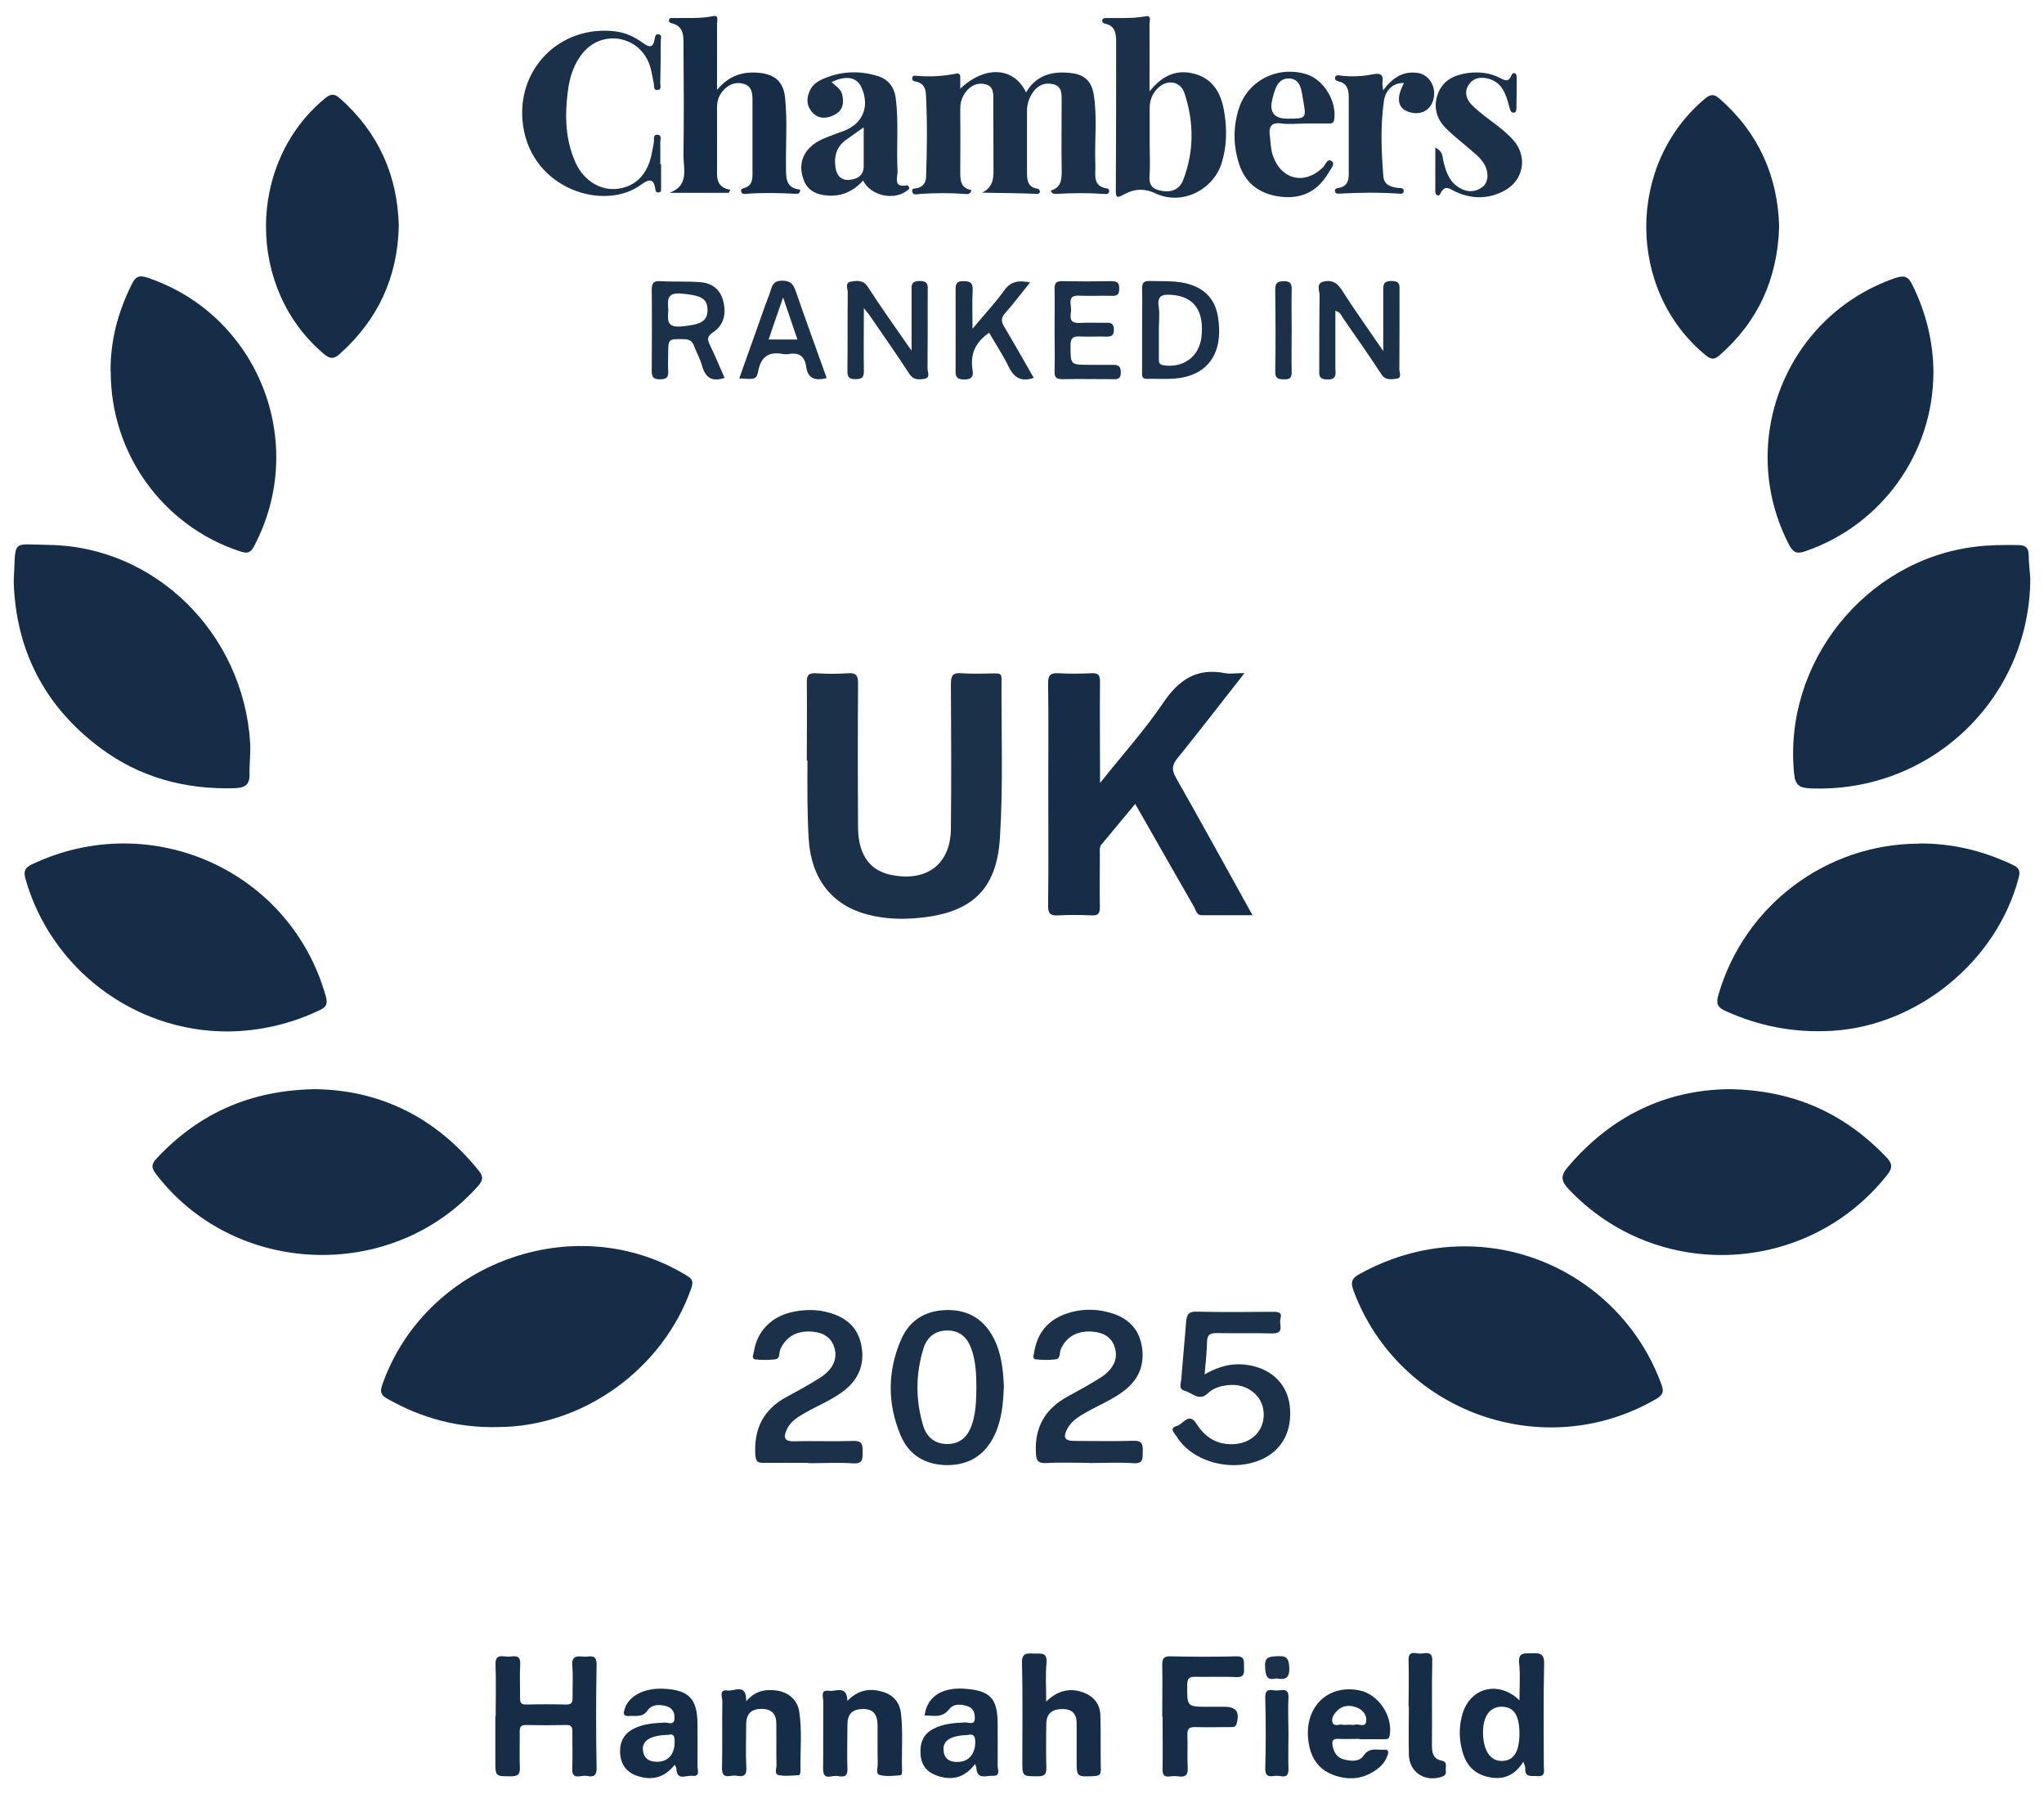<?xml version="1.0" encoding="UTF-8"?>
<svg id="Layer_2" data-name="Layer 2" xmlns="http://www.w3.org/2000/svg" viewBox="0 0 126.8 111.3">
  <defs>
    <style>
      .cls-1 {
        fill: #152d47;
      }

      .cls-1, .cls-2 {
        stroke-width: 0px;
      }

      .cls-2 {
        fill: #1a3149;
      }
    </style>
  </defs>
  <path class="cls-1" d="M.85,36.05c.15-2.64-.21-2.28,2.15-2.25,6.63.08,12.11,5.5,12.52,12.3.04.64-.06,1.28-.04,1.91.02.72-.33.86-.94.88-3.07.09-5.89-.67-8.35-2.52-3.5-2.62-5.23-6.16-5.34-10.33Z"/>
  <path class="cls-1" d="M125.95,35.89c-.03,7.45-6.2,13.33-13.66,13.01-.62-.03-.92-.16-.99-.9-.7-6.86,4.4-13.26,11.25-14.09.88-.11,1.75-.11,2.63-.1.42,0,.66.12.67.59,0,.5.07.99.1,1.49Z"/>
  <path class="cls-1" d="M30.88,88.52c-2.46.06-4.74-.55-6.87-1.77-.38-.22-.45-.41-.3-.84,2.65-7.59,11.94-10.98,18.82-6.83.32.19.53.32.36.81-1.75,5.02-6.71,8.61-12,8.63Z"/>
  <path class="cls-1" d="M107.24,67.56c4,.05,7.16,1.48,9.77,4.21.37.38.43.65.06,1.11-4.93,6.24-14.27,6.67-19.74.9-.48-.51-.55-.83-.07-1.39,2.68-3.16,6.06-4.78,9.98-4.83Z"/>
  <path class="cls-1" d="M19.6,67.56c4,.07,7.43,1.75,10.08,5.03.29.36.32.58,0,.95-5.33,6.03-15.15,5.67-20.02-.74-.3-.4-.25-.62.06-.95,2.62-2.79,5.82-4.24,9.89-4.29Z"/>
  <path class="cls-1" d="M119.08,52.32c2.03-.01,3.94.45,5.77,1.32.38.18.5.34.38.8-1.35,5.16-6.23,9.17-11.55,9.5-2.33.14-4.52-.27-6.64-1.23-.46-.21-.6-.42-.45-.96,1.59-5.56,6.68-9.42,12.48-9.42Z"/>
  <path class="cls-1" d="M90.88,77.31c5.44,0,10.33,3.45,12.19,8.57.16.44.1.64-.32.89-6.96,4.06-15.96.85-18.78-6.7-.2-.53-.12-.78.38-1.05,2.04-1.12,4.21-1.71,6.53-1.71Z"/>
  <path class="cls-1" d="M14.11,63.98c-5.78.01-10.93-3.88-12.52-9.43-.15-.52-.05-.73.44-.96,7.38-3.46,16,.43,18.18,8.21.13.48.04.66-.38.86-1.74.84-3.74,1.31-5.71,1.32Z"/>
  <path class="cls-1" d="M119.94,23.1c-.01,5.03-3.23,9.49-7.97,11.1-.52.18-.74.06-.98-.4-3.32-6.38-.2-14.21,6.57-16.55.56-.19.82-.11,1.08.43.84,1.71,1.29,3.51,1.3,5.41Z"/>
  <path class="cls-1" d="M6.86,23.05c-.02-1.91.46-3.7,1.31-5.41.22-.45.42-.6.97-.42,6.87,2.3,10.03,10.25,6.61,16.68-.25.48-.51.41-.89.29-4.77-1.58-8-6.07-7.99-11.14Z"/>
  <path class="cls-1" d="M77.18,41.78c-1.44,1.84-2.77,3.56-4.14,5.26-.34.42-.36.71-.1,1.18,1.59,2.8,3.14,5.63,4.76,8.55-1.11,0-2.14,0-3.16,0-.31,0-.34-.29-.45-.49-1.1-1.91-2.19-3.83-3.28-5.74-.11-.2-.23-.4-.39-.67-.72.87-1.4,1.68-2.08,2.5-.16.19-.11.41-.11.61,0,1.09-.02,2.19,0,3.28,0,.4-.1.54-.51.52-.69-.03-1.38-.04-2.07,0-.5.03-.64-.12-.63-.63.03-2.47.01-4.94.01-7.42,0-2.12.02-4.23-.01-6.35,0-.51.15-.65.64-.62.69.04,1.38.03,2.07,0,.42-.02.51.14.51.53-.02,1.81,0,3.61,0,5.42,0,.23,0,.45,0,.86,1.4-1.76,2.78-3.29,3.93-4.99.96-1.42,2.07-2.16,3.8-1.83.34.07.71,0,1.22,0Z"/>
  <path class="cls-2" d="M50.05,47.17c0-1.62.02-3.23,0-4.85,0-.44.11-.58.56-.56.66.04,1.33.05,2,0,.52-.04.62.16.62.64-.02,2.97-.02,5.94,0,8.91,0,1.58.64,2.61,1.89,2.92,2.18.53,3.85-.47,3.87-2.83.03-2.99.02-5.99,0-8.98,0-.53.12-.7.66-.66.69.05,1.38.02,2.07.01.23,0,.42,0,.41.32-.02,3.3.11,6.62-.1,9.91-.21,3.24-1.81,4.64-5.06,4.94-1.07.1-2.14.06-3.18-.22-2.19-.58-3.46-2.22-3.62-4.64-.06-.83-.06-1.66-.08-2.49-.01-.81,0-1.62,0-2.42Z"/>
  <path class="cls-1" d="M110.37,14.06c-.1,3.24-1.31,5.89-3.71,7.99-.32.28-.52.24-.83,0-4.92-4.02-4.94-11.86-.05-15.94.35-.29.56-.27.88,0,2.43,2.12,3.62,4.8,3.71,7.95Z"/>
  <path class="cls-1" d="M24.74,14c-.07,3.19-1.29,5.84-3.68,7.97-.38.33-.6.28-.95,0-4.83-4.05-4.81-11.85.04-15.86.36-.3.59-.32.95,0,2.37,2.11,3.56,4.75,3.64,7.9Z"/>
  <path class="cls-2" d="M59.55,5.52c1.53-1.47,3.35-1.38,4.1.21.65-1.09,1.64-1.33,2.78-1.2.83.09,1.29.5,1.42,1.34.23,1.44.04,2.89.1,4.34.03.6-.22,1.36.77,1.49.04,0,.1.12.09.17-.03.2-.21.17-.33.16-1-.07-1.99-.06-2.99,0-.13,0-.24-.02-.3-.21.71-.21.68-.8.67-1.4-.02-1.4,0-2.8,0-4.21,0-.4.01-.85-.5-.98-.51-.13-.94.03-1.25.45-.26.35-.4.75-.4,1.19,0,1.24,0,2.47,0,3.71,0,.5-.02,1.04.68,1.13.05,0,.11.09.12.15.02.12-.08.17-.18.17-1.12-.06-2.24-.05-3.4-.08.77-.39.7-1.03.7-1.67-.01-1.35,0-2.71-.01-4.06,0-.39.04-.86-.48-.99-.52-.13-.93.08-1.24.49-.23.31-.34.66-.33,1.06.01,1.26.01,2.52,0,3.78,0,.56-.02,1.11.69,1.23-.07.3-.27.25-.42.24-.93-.07-1.85-.06-2.77,0-.16.01-.43.12-.48-.15-.04-.25.22-.17.36-.22.34-.11.49-.35.5-.69.06-1.71.08-3.42-.01-5.13-.02-.43-.22-.72-.67-.79-.14-.02-.21-.11-.17-.25.03-.13.15-.1.23-.1.83.08,1.66.03,2.48-.13.19-.04.26.04.26.22,0,.21,0,.43,0,.74Z"/>
  <path class="cls-1" d="M45.22,11.96h-3.69c1.25-.45.86-1.5.87-2.35.03-2.23.02-4.47,0-6.71,0-.61.07-1.29-.78-1.47-.09-.02-.15-.12-.11-.22.04-.12.15-.09.24-.09.83-.02,1.66.05,2.49-.12.37-.08.24.28.24.45.01,1.07,0,2.14,0,3.21,0,.23,0,.47,0,.92.77-.93,1.65-1.16,2.63-1.06.95.09,1.49.56,1.59,1.51.15,1.42.04,2.85.06,4.28,0,.68-.05,1.37.88,1.45,0,.27-.17.27-.3.26-1-.05-1.99-.08-2.99,0-.13.01-.32.05-.37-.13-.05-.2.13-.2.26-.25.38-.14.44-.46.44-.81,0-1.55,0-3.09,0-4.64,0-.38-.03-.79-.46-.96-.46-.17-.89-.06-1.25.27-.33.31-.49.7-.49,1.15,0,1.38.01,2.76,0,4.14,0,.55.23.88.82.98-.03.06-.06.12-.09.18Z"/>
  <path class="cls-2" d="M71.33,5.65c.86-1.08,1.81-1.38,2.91-1.03,1.13.37,1.56,1.33,1.72,2.41.16,1.02.14,2.04-.16,3.04-.52,1.73-2.49,2.69-4.11,1.93-.74-.35-1.37-.28-2.02.09-.41.23-.45.13-.45-.3.02-3.07.02-6.13.02-9.2,0-.53-.07-1.01-.72-1.13-.1-.02-.15-.11-.14-.21.02-.12.11-.12.21-.13.83-.01,1.66.04,2.49-.11.37-.07.23.29.23.46.01,1.33,0,2.66,0,4.19ZM71.32,8.89c0,.69.04,1.38-.01,2.06-.04.59.25.8.76.89.62.11,1.11-.1,1.33-.68.68-1.76.67-3.57.09-5.35-.27-.84-1.17-.92-1.76-.24-.29.33-.42.73-.41,1.18,0,.71,0,1.42,0,2.13Z"/>
  <path class="cls-2" d="M74.72,85.26c.99-.58,1.91-.76,2.91-.55,1.34.28,2.23,1.21,2.38,2.49.17,1.52-.44,2.71-1.69,3.3-1.84.86-4.35.21-5.33-1.4-.12-.19-.5-.51.02-.65.39-.11.74-.88,1.21-.14.54.85,1.28,1.32,2.31,1.27,1.17-.06,1.94-.89,1.86-1.99-.07-1.01-1-1.76-2.1-1.68-.51.04-.99.16-1.37.52-.54.52-.96-.04-1.42-.16-.41-.1-.24-.46-.22-.72.09-1.18.21-2.36.3-3.55.03-.44.15-.66.67-.64,1.57.04,3.14.02,4.7.01.31,0,.61,0,.48.44-.1.34.29.92-.51.9-1.14-.03-2.28,0-3.42-.02-.4,0-.61.06-.62.52-.01.64-.09,1.27-.15,2.02Z"/>
  <path class="cls-2" d="M62.27,86.08c-.04,1-.13,1.99-.56,2.91-.58,1.24-1.56,1.88-2.92,1.89-1.37,0-2.41-.61-2.93-1.87-.82-1.97-.81-3.98.05-5.94.54-1.23,1.57-1.81,2.9-1.81,1.31,0,2.26.61,2.85,1.78.48.96.58,1.99.62,3.04ZM60.57,86.1c0-.84-.03-1.67-.32-2.46-.25-.68-.72-1.12-1.49-1.11-.76,0-1.27.43-1.48,1.13-.48,1.58-.49,3.19-.01,4.77.23.78.81,1.16,1.54,1.14.76-.02,1.21-.45,1.46-1.14.27-.75.29-1.53.3-2.32Z"/>
  <path class="cls-2" d="M67.56,90.74c-.88,0-1.76-.04-2.64.01-.56.03-.64-.17-.66-.68-.07-1.58.6-2.69,1.96-3.44.69-.38,1.38-.75,2.04-1.17.81-.52,1.1-1.15.91-1.83-.19-.7-.72-.97-1.38-1.03-.95-.08-1.63.31-1.98,1.08-.1.22.01.59-.33.64-.4.05-.81.04-1.21,0-.25-.02-.14-.26-.12-.41.18-1.19.83-2.01,1.96-2.41.89-.32,1.81-.34,2.73-.08,1.05.29,1.77.92,1.98,2.01.22,1.15-.14,2.11-1.08,2.83-.72.56-1.56.89-2.35,1.34-.46.26-.91.53-1.17,1.01-.3.56-.18.77.45.77,1.21,0,2.43.03,3.64-.01.58-.02.59.26.58.69-.01.4.05.74-.56.7-.92-.06-1.85-.01-2.78-.01Z"/>
  <path class="cls-2" d="M50.14,90.74c-.93,0-1.86-.01-2.78,0-.36,0-.47-.09-.5-.47-.11-1.64.5-2.86,1.97-3.64.69-.37,1.38-.75,2.04-1.17.8-.51,1.09-1.16.9-1.84-.2-.69-.73-.97-1.39-1.02-.95-.08-1.62.32-1.97,1.09-.1.21.02.59-.34.63-.4.04-.81.05-1.21,0-.27-.04-.12-.32-.09-.48.19-1.27,1.09-2.19,2.43-2.47.75-.15,1.51-.16,2.26.06,1.02.29,1.74.9,1.96,1.95.24,1.14-.09,2.11-1.02,2.85-.73.58-1.6.92-2.41,1.38-.48.27-.96.55-1.19,1.08-.18.41-.2.72.43.71,1.24-.03,2.47.02,3.71-.02.6-.02.57.29.57.7,0,.41.03.72-.57.69-.92-.06-1.85-.01-2.78-.01Z"/>
  <path class="cls-2" d="M41.01,10.17c0,.5,0,1,0,1.5,0,.11.02.25-.14.27-.16.02-.21-.1-.22-.22-.1-.73-.46-.57-.87-.27-2.31,1.7-6.77.28-7.33-3.65-.5-3.49,2.3-6.29,5.75-5.85.63.08,1.18.35,1.68.71.36.26.63.36.73-.22.03-.15.04-.38.29-.3.18.06.09.24.09.37,0,.88-.01,1.76-.03,2.64,0,.17.1.43-.2.43-.24,0-.17-.24-.2-.39-.09-.42-.14-.85-.29-1.24-.67-1.75-2.92-2.12-4.11-.67-.58.7-.83,1.53-.94,2.42-.19,1.51-.15,2.99.49,4.4.51,1.11,1.54,1.74,2.6,1.61,1.12-.14,1.86-.89,2.12-2.17.05-.23.08-.47.13-.7.04-.18-.09-.51.24-.48.27.02.16.3.16.47.01.45,0,.9,0,1.35.01,0,.03,0,.04,0Z"/>
  <path class="cls-2" d="M51.58,5.09c.29.26.59.44.67.79.11.5.05.96-.46,1.23-.47.25-.99.3-1.38-.12-.4-.42-.4-.95-.13-1.45.15-.28.4-.47.68-.6,1.15-.53,2.34-.59,3.53-.21.63.2.99.69,1.08,1.38.19,1.49.03,2.99.11,4.48.02.37-.32,1.09.6.9.03,0,.11.09.12.14.02.11-.07.15-.15.21-.82.61-2.22.31-2.71-.64-.59.66-1.31.99-2.19.93-.7-.05-1.26-.3-1.5-.99-.26-.72-.18-1.4.38-1.98.45-.46,1.05-.63,1.62-.86.15-.06.31-.11.47-.17,1.2-.44,1.65-1.52,1.13-2.69-.29-.66-.95-.79-1.88-.34ZM53.58,7.9c-.45.32-.79.55-1.13.8-.57.43-.72,1.01-.62,1.69.07.5.36.81.84.77.48-.04.92-.25.91-.87,0-.75,0-1.51,0-2.39Z"/>
  <path class="cls-1" d="M30.75,106.45c0-1.07.03-2.14-.01-3.21-.02-.68.44-.48.77-.48.34,0,.8-.19.76.49-.04.69,0,1.38-.01,2.07,0,.3.07.42.39.41.83-.02,1.66-.02,2.49,0,.34,0,.38-.15.38-.43-.01-.66.04-1.33-.02-1.99-.05-.61.31-.59.7-.55.34.04.82-.23.81.5-.04,2.14-.04,4.27,0,6.41.01.62-.34.53-.67.48-.32-.04-.87.3-.84-.46.03-.76,0-1.52.01-2.28,0-.3-.08-.42-.4-.41-.83.02-1.66.02-2.49,0-.34,0-.38.16-.38.43.01.74-.02,1.47.01,2.21.01.39-.09.53-.51.54-1.01,0-1.01.03-1.01-.95,0-.93,0-1.85,0-2.78Z"/>
  <path class="cls-2" d="M80.78,7.67c-.43,0-.86.05-1.28-.01-.7-.1-.8.26-.72.82.05.4.05.8.19,1.19.52,1.49,1.98,1.82,3.1.71.16-.16.27-.6.56-.37.21.17-.08.47-.2.68-.64,1.12-1.6,1.65-2.9,1.52-1.3-.13-2.25-.77-2.66-2.03-.37-1.13-.38-2.3-.02-3.44.56-1.77,2.46-2.7,4.24-2.12,1.05.35,1.84,1.68,1.68,2.78-.04.29-.22.26-.41.26-.52,0-1.05,0-1.57,0ZM79.86,7.36c1.18,0,1.19,0,.98-1.16-.1-.56-.14-1.29-.83-1.33-.76-.05-.93.68-1.08,1.29q-.3,1.2.93,1.2Z"/>
  <path class="cls-1" d="M94.26,105.48c0-.85.06-1.59-.02-2.31-.07-.72.36-.6.79-.62.47-.02.78,0,.76.65-.05,2.11-.02,4.23-.02,6.35,0,.28.13.66-.4.62-.36-.03-.8.12-.75-.51,0-.1-.07-.22-.12-.38-.56.9-1.32,1.17-2.28.92-.98-.26-1.4-.97-1.58-1.9-.14-.69-.1-1.37.1-2.04.46-1.45,1.93-1.95,3.18-1.08.09.06.17.14.35.3ZM94.26,107.55c0-1.1-.31-1.63-1-1.68-.81-.06-1.29.57-1.26,1.68.03,1.05.46,1.68,1.15,1.68.74,0,1.1-.54,1.11-1.67Z"/>
  <path class="cls-2" d="M89.05,9.16c.48.25.42.54.48.78.14.61.32,1.21.84,1.6.5.37,1.05.45,1.58.07.42-.3.43-1.01.05-1.55-.16-.23-.37-.43-.59-.61-.55-.49-1.14-.93-1.67-1.45-.63-.61-.85-1.37-.53-2.21.32-.83,1.03-1.14,1.84-1.26.69-.09,1.38-.02,2.01.31.24.12.48.28.66-.08.06-.12.12-.3.3-.19.06.04.07.21.07.31,0,.62-.01,1.24-.02,1.85,0,.13-.02.25-.17.26-.13,0-.19-.08-.23-.22-.09-.34-.18-.69-.33-1.01-.2-.45-.54-.77-1.05-.89-.49-.11-.91-.03-1.19.41-.27.42-.14.85.16,1.18.32.34.7.63,1.08.92.53.4,1.07.79,1.52,1.29.92,1.01.68,2.5-.52,3.15-.98.53-2,.54-3.01.09-.34-.15-.69-.53-.98.11-.09.19-.3.12-.31-.13,0-.87,0-1.74,0-2.74Z"/>
  <path class="cls-2" d="M85.79,5.62c.59-.8,1.24-1.22,2.14-1.1.72.1,1.18.84,1,1.61-.16.69-.77,1.04-1.48.83-.75-.21-.87-.86-.35-1.81-.6-.03-1.14.36-1.25,1.12-.22,1.56-.16,3.13-.03,4.69.04.51.48.65.94.7.13.01.33-.02.32.19,0,.2-.2.17-.33.16-1.21-.08-2.42-.07-3.63,0-.11,0-.26.03-.3-.12-.05-.21.12-.21.26-.24.47-.09.59-.42.59-.84,0-1.59,0-3.19,0-4.78,0-.45-.09-.86-.63-.98-.12-.03-.25-.09-.22-.23.04-.2.21-.15.35-.13.67.08,1.34.05,1.99-.08.56-.11.67.08.6.55-.01.09.02.19.04.43Z"/>
  <path class="cls-1" d="M72.1,106.48c0-1.07.02-2.14,0-3.21,0-.39.09-.54.51-.53,1.35.03,2.71.04,4.06,0,.61-.02.48.35.5.69.02.37.01.63-.5.6-.83-.05-1.66,0-2.49-.02-.38-.01-.53.07-.53.5-.01,1.36-.03,1.36,1.3,1.36.33,0,.67,0,1,0,.74,0,.96.31.77,1.03-.07.28-.26.22-.44.23-.71,0-1.43.02-2.14,0-.38-.01-.49.11-.48.48.03.69-.02,1.38.02,2.07.02.41-.13.56-.53.51-.19-.02-.38-.03-.57,0-.39.05-.47-.13-.46-.48.02-1.07,0-2.14,0-3.21Z"/>
  <path class="cls-1" d="M64.89,105.55c.74-.7,1.48-.87,2.31-.57.64.24,1.03.7,1.06,1.38.04,1.14,0,2.28.03,3.42,0,.34-.14.37-.42.39-1.08.05-1.08.06-1.08-1.01,0-.76,0-1.52,0-2.28,0-.6-.31-.87-.88-.87-.57,0-.98.23-1,.86-.02.93-.02,1.86,0,2.78.01.39-.09.53-.51.53-.98,0-.98.02-.98-.96,0-2.02.03-4.04-.02-6.06-.02-.64.3-.61.72-.59.41.02.87-.14.8.6-.07.74-.02,1.5-.02,2.39Z"/>
  <path class="cls-1" d="M52.57,105.5c.69-.7,1.41-.79,2.19-.56.65.19,1.04.64,1.13,1.32.14,1.18.03,2.37.07,3.56,0,.12,0,.29-.12.3-.42.03-.87.09-1.27-.02-.26-.07-.11-.47-.12-.71-.02-.81,0-1.62-.01-2.42-.02-.69-.32-.98-.95-.96-.64.02-.92.32-.92,1,0,.9-.03,1.81,0,2.71.03.57-.34.49-.64.44-.31-.06-.87.33-.87-.43.02-1.4,0-2.81.01-4.21,0-.25-.2-.72.36-.64.42.06,1.11-.38,1.14.63Z"/>
  <path class="cls-1" d="M46.28,105.54c.57-.67,1.2-.77,1.89-.68.74.1,1.3.59,1.41,1.3.19,1.23.05,2.47.08,3.7,0,.09-.05.25-.08.25-.42.02-.86.08-1.27,0-.29-.06-.14-.41-.14-.62-.02-.86,0-1.71-.01-2.57,0-.61-.3-.92-.92-.92-.64,0-.95.31-.95.96,0,.9-.04,1.81.01,2.71.03.61-.35.51-.68.47-.33-.04-.85.28-.83-.48.03-1.38,0-2.76.02-4.14,0-.24-.23-.74.32-.66.43.06,1.18-.48,1.16.66Z"/>
  <path class="cls-1" d="M60.49,109.42c-.62.83-1.41,1.05-2.34.73-.62-.21-.99-.63-1.04-1.3-.06-.69.13-1.27.79-1.61.63-.33,1.31-.37,2-.4.2,0,.54.17.57-.2.02-.3-.04-.64-.38-.78-.42-.17-.93-.2-1.2.15-.45.59-.99.39-1.53.4.14-1.15,1.06-1.76,2.47-1.66,1.61.11,2.06.59,2.06,2.22,0,.85.01,1.71,0,2.56,0,.23.2.65-.31.62-.38-.03-.97.28-1.01-.49,0-.06-.04-.12-.08-.24ZM60.02,107.62c-1.05.04-1.53.34-1.49.94.04.57.41.75.92.73.66-.02,1.05-.51,1.05-1.24,0-.39-.14-.52-.48-.43Z"/>
  <path class="cls-1" d="M41.85,109.47c-.61.78-1.38.99-2.28.7-.69-.22-1.06-.71-1.1-1.42-.04-.66.22-1.21.84-1.52.61-.31,1.27-.35,1.93-.38.21-.01.56.2.6-.23.03-.36-.1-.67-.48-.78-.43-.13-.92-.13-1.18.25-.32.46-.73.32-1.13.35-.45.04-.37-.22-.28-.49.27-.77,1.21-1.25,2.37-1.2,1.61.07,2.13.62,2.13,2.25,0,.85.01,1.71,0,2.56,0,.23.18.66-.32.59-.36-.05-.97.35-.99-.46,0-.06-.06-.12-.11-.22ZM41.42,107.61c-1.02.03-1.57.34-1.54.9.03.54.37.78.9.77.67,0,1.07-.48,1.07-1.2,0-.32-.01-.59-.43-.46Z"/>
  <path class="cls-1" d="M84.36,107.86c-.45,0-.9.02-1.35,0-.35-.02-.39.15-.34.43.07.41.28.73.68.84.44.12.98.17,1.25-.24.36-.53.83-.32,1.26-.36.3-.03.29.17.21.37-.11.29-.28.55-.53.75-.82.67-1.75.82-2.74.48-.93-.32-1.45-1-1.61-1.98-.37-2.15,1.09-3.7,3.13-3.3,1.19.23,2.1,1.59,1.89,2.8-.04.25-.2.23-.36.23-.5,0-1,0-1.49,0ZM83.7,106.98c.12,0,.24.03.35,0,.24-.07.64.2.7-.19.06-.36-.17-.7-.52-.85-.45-.19-.92-.2-1.3.2-.19.19-.35.44-.27.69.1.3.4.11.61.15.14.03.28,0,.42,0Z"/>
  <path class="cls-2" d="M56.55,21.75c0-1.36,0-2.53,0-3.69,0-.34-.05-.62.48-.63.57-.01.53.29.52.66,0,1.59,0,3.19-.01,4.78,0,.21.2.57-.2.63-.33.05-.67.09-.93-.31-.8-1.23-1.65-2.44-2.48-3.65-.07-.09-.14-.18-.34-.43,0,1.41-.02,2.66,0,3.9,0,.41-.12.51-.52.51-.43,0-.51-.16-.5-.54.02-1.62,0-3.23.02-4.85,0-.22-.19-.59.19-.66.37-.06.76-.13,1.06.33.76,1.18,1.57,2.32,2.37,3.47.08.11.16.22.34.48Z"/>
  <path class="cls-2" d="M85.81,21.78c0-1.37,0-2.53,0-3.69,0-.37-.04-.67.53-.66.54,0,.48.29.48.63,0,1.62,0,3.23-.01,4.85,0,.2.18.54-.18.58-.33.04-.68.12-.94-.28-.75-1.15-1.54-2.28-2.33-3.41-.13-.18-.18-.44-.52-.52,0,1.21,0,2.39,0,3.57,0,.33.12.69-.48.69-.57,0-.53-.29-.52-.66,0-1.52,0-3.04.02-4.57,0-.28-.23-.72.23-.84.46-.12.83.02,1.13.49.79,1.24,1.65,2.44,2.6,3.83Z"/>
  <path class="cls-2" d="M44.95,23.44c-.8.27-1.2-.03-1.4-.76-.11-.41-.33-.78-.48-1.19-.11-.3-.26-.44-.61-.45-1.01-.02-1.01-.04-1.01.96,0,.31-.02.62,0,.93.02.37,0,.6-.51.6-.5,0-.51-.24-.51-.61.01-1.64.02-3.28,0-4.92,0-.43.1-.59.55-.56.81.05,1.62,0,2.42.06.72.05,1.26.4,1.46,1.15.2.78.07,1.5-.62,1.96-.37.25-.38.43-.2.79.32.66.6,1.34.91,2.04ZM41.46,19.22c-.03.57-.16,1.11.8,1.03,1.18-.11,1.63-.3,1.63-1.02,0-.74-.43-.91-1.63-1.02-.95-.08-.83.45-.8,1.02Z"/>
  <path class="cls-2" d="M70.85,20.42c0-.83.02-1.67,0-2.5-.01-.38.11-.5.48-.49.85.03,1.72-.05,2.54.23.97.32,1.53,1,1.69,2.01.29,1.83-.31,3.11-1.67,3.6-.9.33-1.83.21-2.75.23-.34,0-.29-.24-.29-.45,0-.88,0-1.76,0-2.64ZM71.89,20.44c0,.59,0,1.19,0,1.78,0,.22-.02.39.3.44,1.21.18,2.19-.53,2.34-1.73.19-1.63-.44-2.53-1.83-2.64-.55-.04-.93.01-.82.73.07.47.01.95.01,1.42Z"/>
  <path class="cls-2" d="M63.91,17.51c-.55.68-1.03,1.32-1.56,1.92-.25.28-.25.5-.07.81.63,1.05,1.23,2.12,1.85,3.2-.77.26-1.22,0-1.55-.68-.35-.72-.8-1.4-1.22-2.12-.8.55-1.17,1.25-1.04,2.22.05.33.11.68-.49.68-.61,0-.55-.31-.55-.71,0-1.61.01-3.23,0-4.84,0-.37.05-.56.49-.55.42,0,.59.1.57.56-.04.72-.01,1.45-.01,2.39.75-.9,1.41-1.6,1.97-2.38.42-.58.91-.63,1.61-.49Z"/>
  <path class="cls-2" d="M65.42,20.43c0-.83.02-1.66,0-2.49,0-.36.08-.51.47-.5,1.02.02,2.04.02,3.06,0,.38,0,.49.12.48.49,0,.37-.16.43-.48.42-.66-.02-1.33.02-1.99-.01-.45-.03-.6.14-.54.57.03.19.03.38,0,.57-.06.46.16.57.58.55.54-.03,1.09,0,1.64-.01.32-.01.46.08.46.43,0,.37-.16.43-.47.43-.55-.02-1.09.02-1.64-.01-.43-.02-.58.1-.58.55,0,1.21-.02,1.21,1.19,1.21.45,0,.9,0,1.35,0,.34,0,.58,0,.58.47,0,.44-.23.43-.54.42-1.02,0-2.04-.02-3.06,0-.41.01-.53-.12-.51-.52.03-.85,0-1.71,0-2.57Z"/>
  <path class="cls-2" d="M51.29,23.45c-.73.19-1.18.03-1.28-.71-.09-.64-.44-.89-1.07-.78-.12.02-.24.02-.36,0-.86-.16-1.36.13-1.54,1.04-.11.55-.19.54-1.18.47.54-1.52,1.08-3.02,1.61-4.53.1-.29.23-.57.32-.87.11-.37.2-.66.73-.66.51,0,.69.21.84.64.62,1.79,1.27,3.57,1.92,5.39ZM47.68,21.06h1.79c-.29-.84-.56-1.63-.89-2.61-.34.97-.61,1.76-.9,2.61Z"/>
  <path class="cls-1" d="M87.38,105.86c0-.95.03-1.9,0-2.85-.03-.71.48-.41.78-.44.32-.03.71-.16.69.46-.04,1.73,0,3.47-.02,5.2,0,.46.05.87.6.98.41.08.22.4.26.63.05.29-.16.35-.37.41-1.01.26-1.89-.36-1.92-1.4-.03-1,0-1.99,0-2.99Z"/>
  <path class="cls-1" d="M79.93,107.52c0,.73-.02,1.47,0,2.2.02.71-.49.39-.8.43-.31.04-.65.12-.64-.45.04-1.47.04-2.94,0-4.41-.01-.65.43-.42.72-.43.3,0,.75-.2.72.44-.04.73,0,1.47,0,2.2Z"/>
  <path class="cls-2" d="M80.13,20.48c0,.86-.02,1.71,0,2.57.01.38-.1.49-.48.48-.37,0-.55-.06-.54-.5.03-1.69.02-3.38,0-5.06,0-.4.12-.52.52-.53.44,0,.51.17.5.55-.02.83,0,1.66,0,2.5Z"/>
  <path class="cls-2" d="M79.18,104.11c-.61.15-.66-.17-.7-.69-.05-.69.3-.66.8-.69.59-.03.67.19.7.72.03.67-.27.76-.8.66Z"/>
</svg>